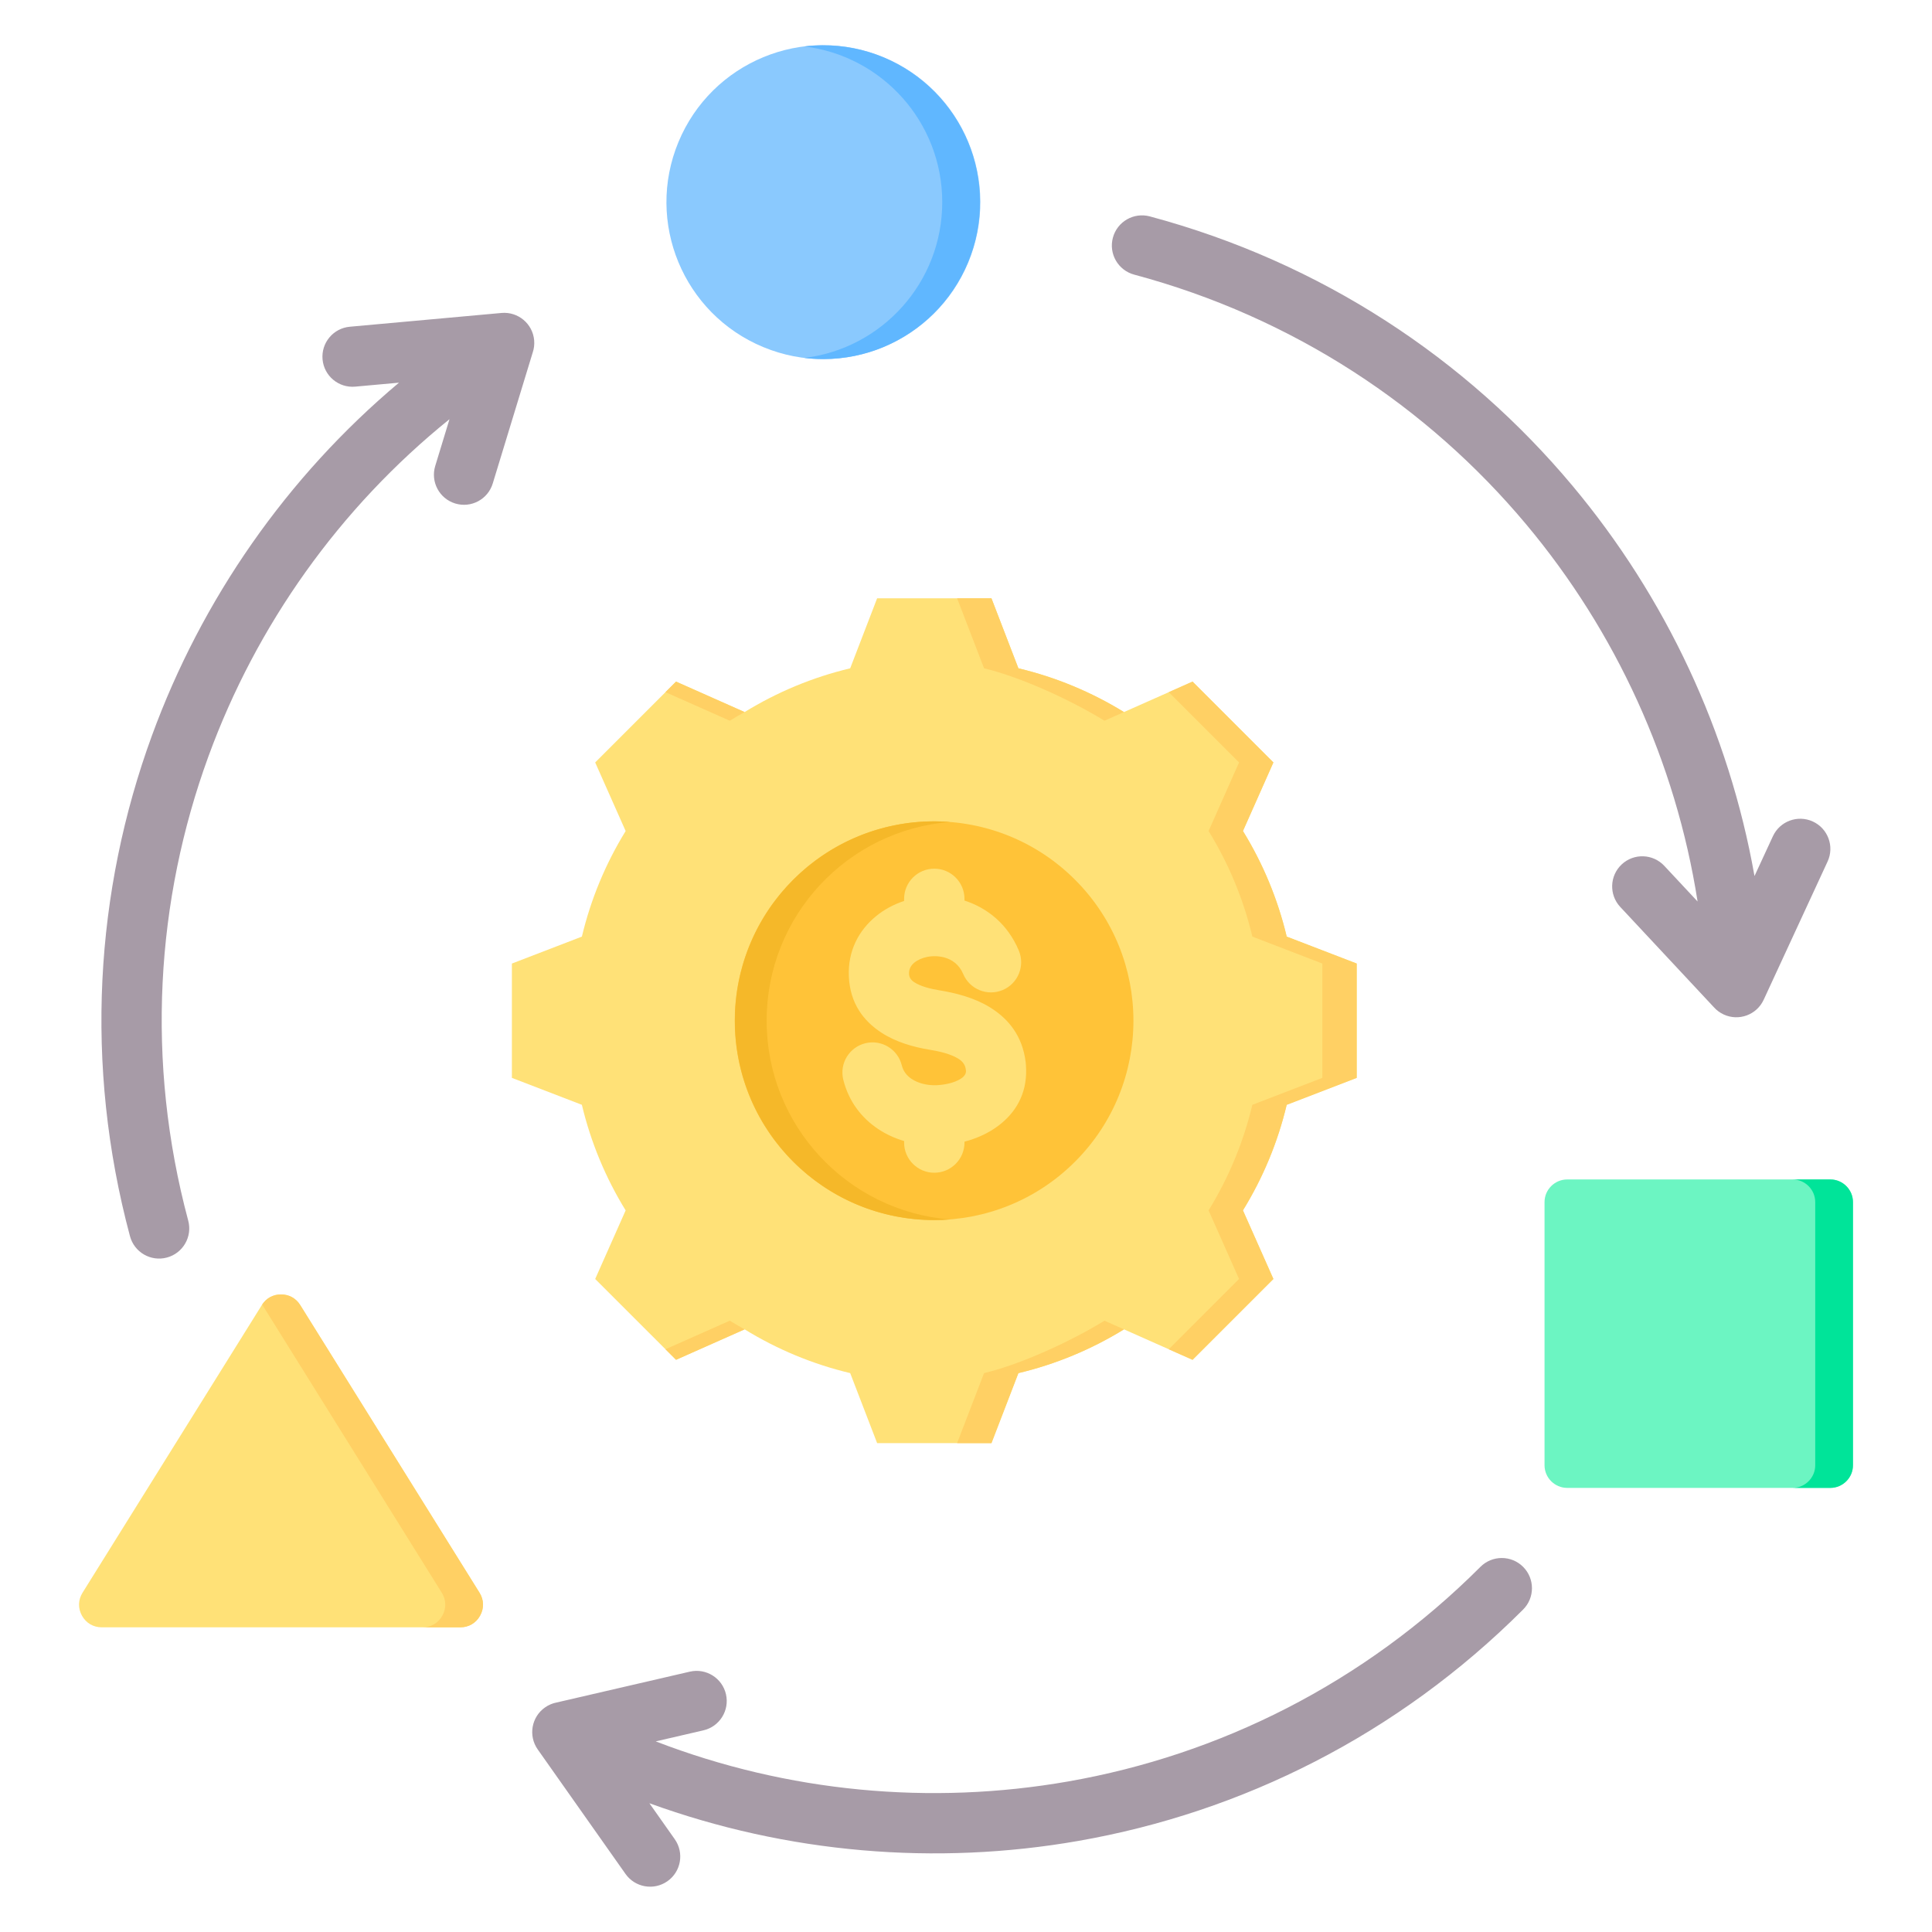 <svg id="Layer_1" enable-background="new 0 0 512 512" height="512" viewBox="0 0 512 512" width="512" xmlns="http://www.w3.org/2000/svg"><g clip-rule="evenodd" fill-rule="evenodd"><path d="m392.33 415.23c3.124-3.124 8.189-3.124 11.312 0 3.124 3.124 3.124 8.189 0 11.312-33.314 33.314-74.64 53.749-117.788 61.306-37.899 6.638-77.22 3.313-113.756-9.97l6.723 9.535c2.537 3.607 1.67 8.588-1.938 11.125-3.607 2.537-8.588 1.67-11.125-1.938l-23.261-32.989c-2.537-3.607-1.67-8.588 1.938-11.125.944-.664 1.982-1.095 3.046-1.304l35.347-8.181c4.297-.984 8.579 1.703 9.562 6 .984 4.297-1.702 8.579-6 9.562l-12.618 2.921c34.922 13.47 72.817 17.009 109.331 10.614 39.998-7.005 78.32-25.961 109.227-56.868zm-298.193-312.767c-4.384.397-8.26-2.835-8.656-7.219-.397-4.384 2.835-8.26 7.219-8.656l40.2-3.65c4.384-.397 8.26 2.835 8.656 7.219.104 1.144-.04 2.253-.387 3.274l-10.584 34.689c-1.277 4.211-5.727 6.589-9.937 5.312-4.211-1.277-6.589-5.727-5.312-9.937l3.784-12.403c-29.152 23.517-51.17 54.549-63.874 89.328-13.935 38.151-16.68 80.828-5.364 123.062 1.139 4.263-1.393 8.642-5.656 9.781s-8.642-1.394-9.781-5.656c-12.19-45.493-9.224-91.489 5.801-132.624 13.214-36.176 35.746-68.58 65.49-93.572zm375.697 119.155c1.846-4.004 6.59-5.753 10.594-3.906s5.753 6.59 3.906 10.594l-16.939 36.639c-1.846 4.004-6.59 5.753-10.594 3.906-1.043-.481-1.933-1.159-2.647-1.97l-24.775-26.539c-3.003-3.227-2.821-8.278.406-11.281s8.278-2.821 11.281.406l8.814 9.441c-5.794-36.986-21.663-71.564-45.437-99.963-26.068-31.139-61.645-54.851-103.862-66.163-4.263-1.139-6.795-5.518-5.656-9.781s5.518-6.795 9.781-5.656c45.511 12.194 83.872 37.765 111.987 71.35 24.705 29.511 41.493 65.212 48.269 103.463z" fill="#a79ba7"/><g><path d="m269.887 177.108c9.883 2.352 19.323 6.271 27.974 11.597l18.178-8.074 21.424 21.425-8.071 18.172c5.329 8.652 9.247 18.096 11.599 27.982l18.546 7.138v30.299l-18.55 7.14c-2.352 9.884-6.271 19.324-11.597 27.974l8.073 18.178-21.424 21.425-18.172-8.071c-8.653 5.329-18.096 9.247-27.982 11.599l-7.138 18.546h-30.298l-7.14-18.55c-9.884-2.352-19.323-6.271-27.974-11.597l-18.178 8.074-21.425-21.424 8.071-18.172c-5.329-8.652-9.247-18.096-11.6-27.982l-18.546-7.138v-30.298l18.548-7.14c2.352-9.884 6.271-19.326 11.598-27.977l-8.073-18.176 21.424-21.425 18.178 8.074c8.651-5.327 18.091-9.245 27.974-11.597l7.141-18.55h30.298z" fill="#ffe177"/><path d="m197.334 352.29-18.178 8.074-2.799-2.799 17.043-7.569c1.294.796 2.606 1.561 3.934 2.294zm72.553-175.182c9.883 2.352 19.323 6.271 27.974 11.597l-5.167 2.295c-8.651-5.327-22.025-11.54-31.908-13.892l-7.14-18.55h9.101zm27.98 175.185c-8.653 5.329-18.096 9.247-27.982 11.599l-7.138 18.546h-9.101l7.138-18.546c9.886-2.352 23.263-8.565 31.915-13.894zm-121.51-168.862 2.799-2.799 18.178 8.074c-1.328.733-2.64 1.498-3.934 2.295zm133.38 0 6.302-2.799 21.424 21.425-8.071 18.172c5.329 8.652 9.247 18.096 11.599 27.982l18.546 7.138v30.299l-18.55 7.14c-2.352 9.884-6.271 19.324-11.597 27.974l8.073 18.178-21.424 21.425-6.302-2.799 18.625-18.626-8.073-18.178c5.327-8.651 9.245-18.09 11.597-27.974l18.55-7.14v-30.299l-18.546-7.138c-2.352-9.886-6.271-19.33-11.599-27.982l8.071-18.172z" fill="#ffd064"/><ellipse cx="247.597" cy="270.498" fill="#ffc338" rx="52.837" ry="52.837" transform="matrix(.707 -.707 .707 .707 -118.751 254.305)"/><path d="m247.597 217.661c-29.183 0-52.837 23.653-52.837 52.837 0 29.183 23.653 52.837 52.837 52.837 1.415 0 2.816-.057 4.203-.166-27.218-2.142-48.634-24.902-48.634-52.671s21.417-50.53 48.634-52.671c-1.387-.109-2.788-.166-4.203-.166z" fill="#f5b829"/><path d="m269.995 251.904c1.708 4.073-.208 8.76-4.281 10.469s-8.76-.208-10.469-4.281c-1.024-2.438-2.962-3.844-5.089-4.383-1.484-.376-3.021-.402-4.439-.117-1.323.267-2.521.788-3.43 1.528-.885.72-1.448 1.746-1.387 3.002.047.967.598 1.662 1.368 2.164 1.698 1.108 4.218 1.753 6.659 2.154 4.352.714 9.131 1.924 13.22 4.393 5.021 3.032 8.812 7.61 9.669 14.673.06.492.099 1.138.117 1.922.157 6.58-2.825 11.468-7.308 14.869-2.65 2.011-5.803 3.411-9.027 4.259v.232c0 4.418-3.582 8-8 8s-8-3.582-8-8v-.401c-2.441-.72-4.762-1.775-6.85-3.166-4.432-2.952-7.83-7.314-9.27-13.09-1.053-4.28 1.564-8.603 5.844-9.656s8.604 1.564 9.656 5.844c.389 1.562 1.337 2.761 2.582 3.59 1.781 1.186 4.116 1.751 6.517 1.693.346-.008.858-.053 1.536-.135 2.069-.251 4.07-.859 5.386-1.857.607-.461 1.012-1.065.995-1.807l-.055-.422c-.158-1.3-.964-2.209-2.044-2.861-2.012-1.215-4.843-1.889-7.533-2.33-4.248-.698-8.894-1.989-12.784-4.529-4.817-3.145-8.279-7.812-8.618-14.789-.333-6.855 2.614-12.348 7.262-16.127 2.149-1.747 4.669-3.09 7.374-3.985v-.55c0-4.418 3.582-8 8-8s8 3.582 8 8v.45c6.062 1.955 11.456 6.237 14.399 13.244z" fill="#ffe177"/></g><g><ellipse cx="218.13" cy="53.581" fill="#8ac9fe" rx="41.574" ry="41.574" transform="matrix(.383 -.924 .924 .383 85.153 234.603)"/><path d="m218.13 95.155c-1.693 0-3.361-.104-5-.3 20.603-2.47 36.574-20.006 36.574-41.274s-15.971-38.804-36.574-41.274c1.639-.196 3.308-.3 5-.3 22.961 0 41.574 18.613 41.574 41.574s-18.613 41.574-41.574 41.574z" fill="#60b7ff"/></g><g><path d="m415.318 312.569h69.738c3.3 0 6 2.7 6 6v69.738c0 3.3-2.7 6-6 6h-69.738c-3.3 0-6-2.7-6-6v-69.738c0-3.301 2.7-6 6-6z" fill="#6cf5c2"/><path d="m475.056 312.569h10c3.3 0 6 2.7 6 6v69.738c0 3.3-2.7 6-6 6h-10c3.3 0 6-2.7 6-6v-69.738c0-3.301-2.7-6-6-6z" fill="#00e499"/></g><g><path d="m79.566 345.862 47.509 76.222c1.184 1.9 1.241 4.128.154 6.085s-3.007 3.088-5.246 3.088h-95.017c-2.239 0-4.16-1.131-5.246-3.088s-1.03-4.186.154-6.085l47.509-76.222c1.128-1.809 2.96-2.826 5.092-2.826s3.964 1.016 5.091 2.826z" fill="#ffe177"/><path d="m79.566 345.862 47.509 76.222c1.184 1.9 1.241 4.128.154 6.085s-3.007 3.088-5.246 3.088h-10c2.239 0 4.16-1.131 5.246-3.088s1.03-4.186-.154-6.085l-47.509-76.222-.091-.142c1.134-1.72 2.925-2.684 5-2.684 2.132 0 3.964 1.016 5.091 2.826z" fill="#ffd064"/></g></g></svg>